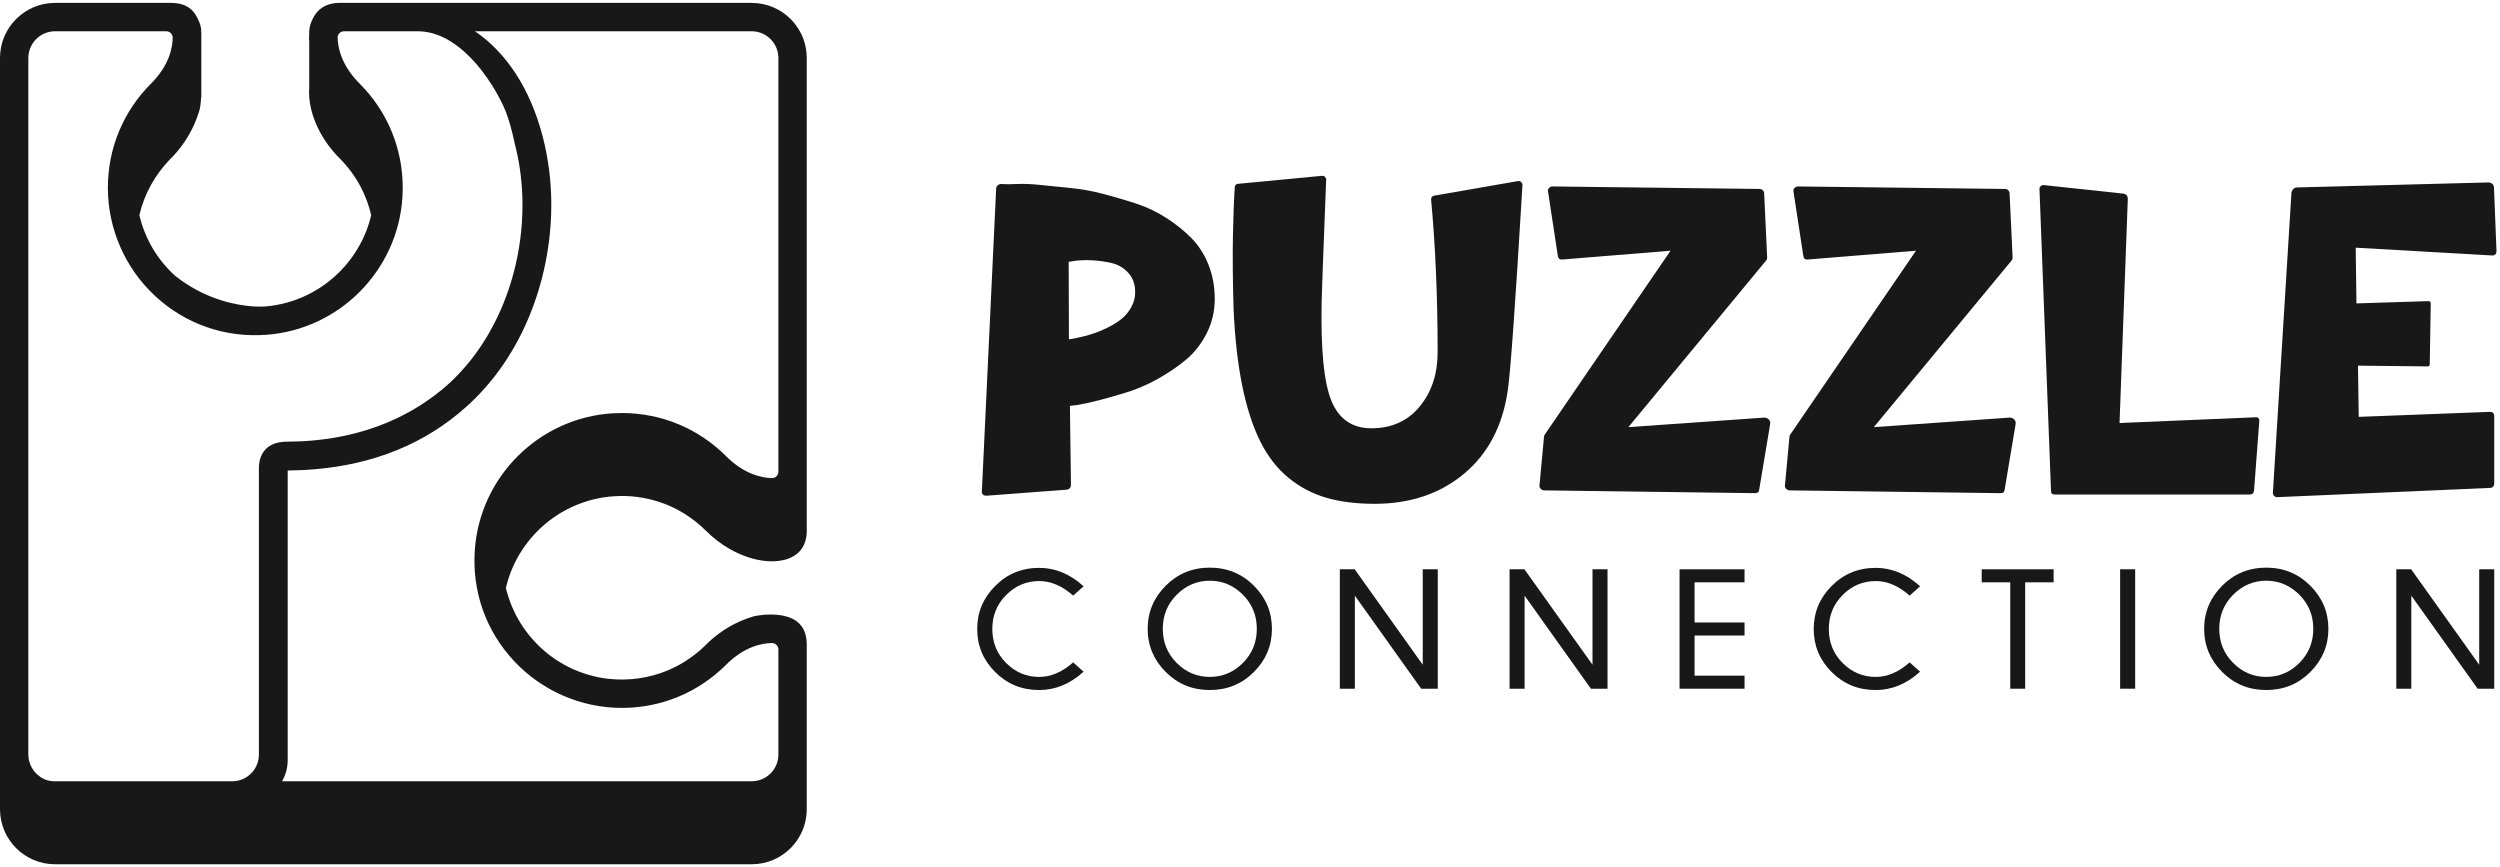 <svg xmlns="http://www.w3.org/2000/svg" width="271" height="94" viewBox="0 0 271 94" fill="none"><path d="M55.031 62.996C55.08 62.822 55.136 62.649 55.198 62.479C55.254 62.306 55.316 62.136 55.385 61.969C55.45 61.799 55.522 61.632 55.594 61.468C55.708 61.203 55.833 60.945 55.97 60.69C56.323 60.013 56.735 59.375 57.203 58.773C57.203 58.773 57.203 58.773 57.203 58.77C57.318 58.623 57.435 58.476 57.563 58.332C57.805 58.044 58.063 57.766 58.335 57.498C58.839 56.997 59.388 56.536 59.97 56.127C60.261 55.921 60.559 55.728 60.866 55.548C61.174 55.365 61.491 55.195 61.812 55.041H61.815C62.247 54.832 62.688 54.645 63.143 54.489C63.146 54.489 63.146 54.489 63.146 54.489C63.329 54.423 63.513 54.361 63.699 54.309C63.961 54.227 64.222 54.158 64.49 54.099C64.526 54.09 64.562 54.08 64.598 54.073C64.772 54.034 64.945 53.998 65.122 53.965C65.22 53.949 65.315 53.932 65.413 53.919C65.802 53.857 66.201 53.815 66.6 53.792C66.872 53.772 67.143 53.762 67.411 53.762C67.778 53.762 68.137 53.779 68.494 53.808C68.834 53.838 69.171 53.877 69.505 53.936C69.541 53.939 69.58 53.946 69.616 53.952C69.832 53.988 70.044 54.031 70.257 54.08C70.519 54.135 70.777 54.204 71.035 54.279C71.13 54.305 71.225 54.335 71.317 54.364C71.369 54.381 71.421 54.397 71.47 54.417C71.519 54.43 71.569 54.446 71.614 54.462C71.742 54.505 71.863 54.551 71.987 54.596C72.033 54.616 72.079 54.632 72.121 54.649C72.285 54.711 72.442 54.776 72.602 54.848C72.625 54.858 72.648 54.868 72.664 54.878C72.805 54.94 72.942 55.005 73.08 55.067C73.217 55.136 73.351 55.205 73.485 55.277C74.362 55.748 75.186 56.317 75.945 56.991C76.144 57.167 76.344 57.354 76.537 57.547C77.315 58.328 78.195 58.992 79.118 59.519C79.248 59.594 79.382 59.666 79.517 59.735C80.887 60.445 82.336 60.847 83.674 60.847C83.775 60.847 83.877 60.844 83.975 60.84C84.112 60.834 84.246 60.821 84.377 60.804L84.436 60.795C84.508 60.785 84.583 60.775 84.652 60.762C84.707 60.755 84.766 60.746 84.822 60.733C84.851 60.726 84.881 60.723 84.907 60.716C84.963 60.703 85.018 60.69 85.07 60.677C85.126 60.664 85.178 60.644 85.234 60.631C85.286 60.615 85.339 60.598 85.388 60.582C85.492 60.546 85.591 60.504 85.685 60.464C85.813 60.405 85.931 60.343 86.045 60.275C86.065 60.265 86.084 60.252 86.104 60.239C86.14 60.216 86.176 60.193 86.212 60.167C86.251 60.137 86.29 60.111 86.33 60.082C86.366 60.052 86.405 60.02 86.441 59.99C86.496 59.941 86.549 59.895 86.601 59.843C86.65 59.794 86.699 59.741 86.745 59.686C86.745 59.686 86.745 59.683 86.752 59.679C86.811 59.611 86.863 59.535 86.918 59.46C86.945 59.424 86.971 59.382 86.994 59.342C87.02 59.3 87.046 59.261 87.066 59.215C87.134 59.087 87.196 58.956 87.246 58.816C87.262 58.77 87.278 58.721 87.295 58.672C87.308 58.626 87.321 58.577 87.334 58.528C87.373 58.381 87.403 58.224 87.422 58.063C87.429 58.011 87.435 57.956 87.439 57.9C87.442 57.844 87.445 57.789 87.448 57.73C87.448 57.704 87.452 57.674 87.452 57.648V6.287C87.452 6.117 87.442 5.953 87.432 5.789C87.403 5.459 87.35 5.142 87.272 4.831C87.236 4.674 87.19 4.524 87.138 4.37C87.062 4.144 86.971 3.928 86.873 3.713C86.699 3.359 86.5 3.022 86.267 2.715C86.267 2.715 86.267 2.715 86.264 2.712C86.094 2.483 85.904 2.264 85.702 2.061C84.619 0.981 83.128 0.314 81.479 0.314H36.676C35.38 0.347 34.435 0.939 33.925 1.992C33.686 2.421 33.542 2.895 33.519 3.389H33.542C33.539 3.395 33.539 3.402 33.539 3.412L33.519 3.389V3.66C33.513 3.663 33.513 3.67 33.519 3.673V3.794L33.506 3.827C33.503 3.909 33.5 4 33.5 4.092C33.5 4.249 33.506 4.409 33.519 4.569V9.58C33.513 9.587 33.513 9.59 33.519 9.593V9.714L33.506 9.747C33.503 9.829 33.5 9.921 33.5 10.012C33.5 10.172 33.506 10.329 33.519 10.493V10.637L33.529 10.624C33.64 11.919 34.101 13.289 34.834 14.585C34.854 14.604 34.864 14.63 34.88 14.657C34.962 14.794 35.043 14.931 35.129 15.066C35.129 15.072 35.135 15.072 35.135 15.072C35.217 15.206 35.305 15.34 35.393 15.471C35.505 15.628 35.622 15.785 35.74 15.939C35.848 16.079 35.959 16.22 36.077 16.358C36.178 16.482 36.286 16.609 36.398 16.727C36.528 16.868 36.663 17.012 36.8 17.149C37.716 18.065 38.474 19.095 39.07 20.201C39.593 21.185 39.982 22.229 40.237 23.314C40.195 23.504 40.149 23.697 40.09 23.887C40.005 24.194 39.91 24.492 39.796 24.79C39.763 24.888 39.724 24.989 39.685 25.087C39.649 25.182 39.609 25.277 39.564 25.375C39.489 25.568 39.403 25.758 39.309 25.941C39.309 25.948 39.309 25.951 39.309 25.951C39.224 26.131 39.135 26.304 39.037 26.477C39.031 26.49 39.021 26.51 39.011 26.523C38.968 26.608 38.923 26.69 38.867 26.778C38.811 26.88 38.749 26.988 38.684 27.089C38.641 27.161 38.596 27.233 38.547 27.305C38.38 27.573 38.203 27.825 38.013 28.077C37.954 28.159 37.892 28.24 37.824 28.322C37.699 28.482 37.569 28.646 37.431 28.8C37.3 28.957 37.16 29.11 37.013 29.254C36.947 29.333 36.872 29.408 36.797 29.48C36.725 29.555 36.649 29.627 36.574 29.696C36.424 29.843 36.276 29.984 36.116 30.114C36.041 30.186 35.959 30.252 35.877 30.311C35.691 30.474 35.498 30.625 35.302 30.762C35.168 30.867 35.027 30.965 34.886 31.053C34.716 31.177 34.54 31.289 34.363 31.393C34.187 31.505 34.007 31.606 33.82 31.704C33.64 31.805 33.454 31.904 33.264 31.989C32.983 32.133 32.695 32.254 32.404 32.365C32.011 32.528 31.616 32.662 31.203 32.774C30.798 32.891 30.379 32.989 29.954 33.062C29.653 33.12 29.339 33.16 29.028 33.192C29.002 33.199 28.976 33.199 28.943 33.199C28.842 33.215 28.737 33.222 28.629 33.228C28.603 33.231 28.207 33.258 27.556 33.222C27.504 33.218 27.452 33.215 27.396 33.209H27.39C25.718 33.091 22.605 32.545 19.533 30.314C19.344 30.177 19.151 30.029 18.958 29.876C18.938 29.859 18.918 29.843 18.905 29.823C18.673 29.614 18.451 29.388 18.232 29.159C18.186 29.114 18.143 29.061 18.104 29.019C17.97 28.875 17.849 28.734 17.731 28.587C16.897 27.593 16.23 26.481 15.742 25.287C15.733 25.277 15.729 25.267 15.729 25.254C15.687 25.163 15.648 25.068 15.615 24.97C15.579 24.888 15.546 24.799 15.52 24.708C15.494 24.646 15.474 24.58 15.448 24.518C15.405 24.391 15.366 24.263 15.327 24.132C15.307 24.083 15.291 24.031 15.284 23.982C15.252 23.874 15.219 23.766 15.193 23.658C15.17 23.586 15.15 23.511 15.134 23.439C15.124 23.399 15.118 23.36 15.108 23.321C15.376 22.17 15.801 21.058 16.38 20.027C16.907 19.076 17.558 18.189 18.32 17.381C18.392 17.303 18.467 17.227 18.546 17.149C18.637 17.057 18.725 16.966 18.814 16.874C20.076 15.523 21.018 13.895 21.568 12.122C21.591 12.05 21.613 11.975 21.633 11.899C21.636 11.886 21.643 11.876 21.646 11.86C21.646 11.857 21.646 11.854 21.646 11.854C21.676 11.723 21.721 11.477 21.754 11.163C21.757 11.154 21.757 11.147 21.757 11.14C21.777 10.954 21.797 10.745 21.806 10.519L21.823 10.535V3.389L21.774 3.451C21.77 3.431 21.77 3.408 21.77 3.389H21.823C21.797 2.888 21.653 2.414 21.411 1.986C20.927 0.9 20.004 0.337 18.65 0.314H5.969C2.672 0.314 0 2.986 0 6.287V87.713C0 91.014 2.672 93.686 5.969 93.686H81.479C83.128 93.686 84.619 93.019 85.702 91.939C86.241 91.396 86.68 90.752 86.981 90.039C87.095 89.774 87.19 89.493 87.262 89.208C87.262 89.208 87.262 89.208 87.262 89.205C87.386 88.727 87.452 88.227 87.452 87.713V69.868C87.452 69.75 87.445 69.632 87.439 69.518C87.435 69.466 87.429 69.41 87.425 69.354C87.416 69.299 87.409 69.246 87.403 69.194C87.386 69.086 87.367 68.985 87.344 68.887C87.304 68.733 87.262 68.592 87.206 68.458C87.187 68.412 87.17 68.37 87.147 68.324C87.128 68.281 87.108 68.239 87.085 68.197C87.062 68.154 87.039 68.115 87.016 68.075C86.922 67.915 86.811 67.771 86.683 67.64C86.65 67.604 86.614 67.569 86.578 67.536C86.51 67.474 86.438 67.412 86.366 67.356C86.356 67.349 86.353 67.346 86.346 67.343C86.307 67.313 86.267 67.284 86.222 67.254C86.179 67.228 86.133 67.202 86.091 67.173C86.045 67.147 85.996 67.12 85.95 67.097C85.904 67.075 85.855 67.048 85.803 67.025C85.754 67.003 85.705 66.983 85.649 66.96C85.597 66.937 85.541 66.918 85.486 66.898C85.433 66.882 85.378 66.865 85.326 66.849C85.214 66.813 85.097 66.784 84.972 66.757C84.913 66.741 84.855 66.731 84.789 66.718C84.658 66.695 84.518 66.675 84.377 66.659C84.246 66.646 84.112 66.633 83.975 66.626C83.824 66.62 83.68 66.613 83.54 66.613C83.334 66.613 83.131 66.62 82.941 66.633C82.879 66.639 82.817 66.643 82.758 66.649C82.231 66.695 81.842 66.774 81.744 66.797L81.731 66.8C81.24 66.941 80.763 67.114 80.298 67.317C80.197 67.359 80.092 67.405 79.994 67.454C79.844 67.526 79.693 67.598 79.546 67.673C79.396 67.752 79.252 67.833 79.105 67.915C79.01 67.971 78.915 68.026 78.82 68.082C78.535 68.255 78.257 68.442 77.989 68.638C77.783 68.788 77.58 68.945 77.384 69.106C77.312 69.165 77.24 69.23 77.165 69.292C77.021 69.42 76.88 69.547 76.743 69.678C76.674 69.743 76.606 69.809 76.537 69.881C76.458 69.956 76.38 70.035 76.305 70.107C76.069 70.329 75.83 70.542 75.585 70.741C75.173 71.078 74.741 71.392 74.296 71.673C74.123 71.784 73.943 71.892 73.76 71.994C73.757 71.994 73.757 71.997 73.757 71.997C73.39 72.203 73.017 72.39 72.638 72.56C72.54 72.602 72.445 72.641 72.347 72.687C70.368 73.505 68.186 73.826 65.956 73.584C65.612 73.544 65.272 73.495 64.932 73.427C64.49 73.341 64.055 73.23 63.627 73.103C63.421 73.04 63.221 72.972 63.019 72.897C62.813 72.825 62.606 72.743 62.407 72.661C62.27 72.602 62.139 72.543 62.008 72.484C61.694 72.341 61.39 72.184 61.092 72.017C60.794 71.85 60.5 71.67 60.216 71.477C59.934 71.287 59.656 71.085 59.388 70.872C59.12 70.656 58.858 70.43 58.603 70.195C57.661 69.308 56.866 68.314 56.242 67.238C56.094 66.99 55.957 66.734 55.829 66.476C55.734 66.283 55.64 66.084 55.551 65.884C55.466 65.684 55.385 65.485 55.309 65.282C55.221 65.047 55.139 64.808 55.067 64.566C54.979 64.288 54.904 64.01 54.838 63.725C54.897 63.48 54.959 63.238 55.031 62.999C55.031 62.999 55.031 62.999 55.031 62.996ZM28.306 49.445C28.283 49.501 28.263 49.553 28.247 49.605C28.221 49.671 28.201 49.739 28.181 49.808C28.162 49.886 28.142 49.965 28.126 50.044C28.106 50.161 28.09 50.272 28.08 50.384C28.077 50.42 28.07 50.459 28.07 50.492C28.07 50.528 28.067 50.563 28.067 50.596C28.064 50.649 28.064 50.704 28.064 50.753V81.796C28.064 82.503 27.808 83.147 27.393 83.654L27.387 83.658C27.148 83.939 26.86 84.178 26.533 84.351C26.127 84.567 25.663 84.691 25.169 84.691H5.969C5.865 84.691 5.77 84.688 5.672 84.678C5.027 84.623 4.54 84.384 4.174 84.066L4.154 84.047C4.118 84.024 4.085 83.991 4.049 83.952C4.007 83.926 3.964 83.886 3.922 83.844C3.86 83.779 3.797 83.713 3.732 83.638C3.732 83.638 3.562 83.415 3.425 83.177V83.174C3.379 83.088 3.333 83.01 3.3 82.918C3.264 82.83 3.156 82.487 3.137 82.402C3.13 82.369 3.111 82.189 3.091 82.12V82.075C3.081 82.006 3.078 81.937 3.078 81.868C3.071 81.836 3.071 81.813 3.071 81.796V6.29C3.071 4.687 4.373 3.389 5.976 3.389H18.029C18.411 3.389 18.719 3.699 18.719 4.082C18.712 5.086 18.392 7.036 16.377 9.054C13.355 12.076 11.693 16.086 11.693 20.358C11.693 24.78 13.551 29.048 16.789 32.061C20.073 35.119 24.358 36.62 28.849 36.293C36.79 35.724 43.142 29.3 43.626 21.352C43.646 21.005 43.656 20.668 43.656 20.354C43.656 16.083 41.994 12.069 38.975 9.054C36.973 7.059 36.623 5.106 36.6 4.095C36.59 3.709 36.901 3.389 37.294 3.389H45.288C45.392 3.389 45.494 3.392 45.595 3.399C45.853 3.412 46.109 3.441 46.357 3.49C46.508 3.516 46.658 3.549 46.805 3.588C46.825 3.591 46.848 3.598 46.867 3.605C46.877 3.608 46.89 3.611 46.903 3.614C49.657 4.383 51.924 6.987 53.38 9.309C53.726 9.865 54.027 10.401 54.276 10.899C54.367 11.075 54.449 11.245 54.528 11.412C54.609 11.589 54.685 11.752 54.747 11.912C54.786 12.004 54.822 12.086 54.855 12.171C54.855 12.171 54.855 12.174 54.858 12.184C54.861 12.194 54.864 12.204 54.874 12.22C54.874 12.226 54.878 12.236 54.881 12.246C54.914 12.328 54.966 12.475 55.038 12.688C55.218 13.234 55.512 14.199 55.784 15.497C55.787 15.507 55.787 15.517 55.787 15.523C56.353 17.663 56.637 19.942 56.637 22.215C56.637 27.174 55.345 32.044 53.013 36.097C53.007 36.107 53 36.12 52.994 36.13C52.931 36.241 52.869 36.349 52.804 36.457C52.621 36.764 52.434 37.065 52.238 37.363C52.235 37.366 52.231 37.369 52.228 37.376C51.718 38.148 51.172 38.88 50.586 39.574C50.027 40.238 49.435 40.862 48.81 41.451C48.797 41.464 48.781 41.477 48.768 41.49C48.643 41.608 48.509 41.719 48.382 41.831C48.297 41.906 48.208 41.984 48.12 42.056C48.042 42.125 47.963 42.194 47.885 42.256C47.319 42.717 46.697 43.185 46.014 43.642C43.214 45.51 39.377 47.195 34.317 47.711C34.141 47.728 33.967 47.744 33.787 47.761C33.617 47.773 33.444 47.787 33.267 47.796C33.205 47.803 33.143 47.806 33.078 47.813C32.934 47.819 32.783 47.829 32.636 47.836C32.584 47.839 32.535 47.842 32.482 47.842C32.453 47.846 32.427 47.846 32.397 47.846C32.368 47.846 32.342 47.846 32.312 47.849C32.054 47.859 31.792 47.868 31.527 47.868C31.383 47.875 31.239 47.875 31.092 47.875C31.089 47.875 31.089 47.875 31.086 47.875C31.02 47.875 30.952 47.878 30.89 47.878C30.817 47.882 30.749 47.888 30.68 47.895C29.306 48.006 28.623 48.696 28.306 49.445ZM55.705 71.637C58.721 74.879 62.986 76.737 67.408 76.737C71.68 76.737 75.693 75.072 78.715 72.053C80.733 70.035 82.68 69.714 83.68 69.708C84.066 69.708 84.377 70.015 84.377 70.398V81.793C84.377 83.393 83.079 84.691 81.479 84.691H30.576C30.971 83.998 31.187 83.21 31.187 82.385V50.999C31.321 50.999 31.455 50.995 31.586 50.992C31.874 50.992 32.155 50.982 32.433 50.969H32.453C32.512 50.966 32.571 50.966 32.626 50.966L33.277 50.93L33.496 50.913C33.683 50.9 33.866 50.887 34.039 50.874C40.548 50.341 46.073 48.084 50.456 44.169L50.56 44.078C50.678 43.976 50.796 43.871 50.91 43.764C50.91 43.764 50.949 43.724 50.962 43.715C51.666 43.054 52.34 42.341 52.971 41.592C53.563 40.892 54.132 40.139 54.665 39.355L54.668 39.348L54.864 39.054C55.074 38.733 55.28 38.406 55.479 38.066C55.525 37.994 55.565 37.922 55.607 37.853L55.61 37.847L55.721 37.657C58.325 33.127 59.761 27.642 59.761 22.215C59.761 19.671 59.447 17.182 58.832 14.82C58.822 14.768 58.809 14.719 58.796 14.673C57.445 9.574 54.871 5.685 51.486 3.389H81.479C83.079 3.389 84.377 4.687 84.377 6.287V51.136C84.377 51.528 84.056 51.836 83.667 51.826C82.66 51.8 80.707 51.456 78.715 49.455C75.696 46.436 71.683 44.771 67.411 44.771C67.097 44.771 66.764 44.781 66.414 44.8C58.466 45.288 52.042 51.64 51.473 59.578C51.146 64.069 52.647 68.353 55.705 71.637Z" fill="#191818"></path><path d="M112.65 73.378C111.27 73.378 110.076 72.877 109.072 71.876C108.067 70.875 107.567 69.642 107.567 68.177C107.567 66.728 108.067 65.498 109.072 64.494C110.076 63.49 111.27 62.986 112.65 62.986C113.916 62.986 115.142 63.513 116.33 64.563L117.461 63.555C116.006 62.224 114.4 61.557 112.65 61.557C110.766 61.557 109.176 62.211 107.878 63.519C106.576 64.824 105.928 66.378 105.928 68.177C105.928 69.996 106.576 71.552 107.878 72.851C109.176 74.15 110.766 74.8 112.65 74.8C114.4 74.8 116.006 74.136 117.461 72.812L116.33 71.804C115.142 72.854 113.916 73.378 112.65 73.378Z" fill="#191818"></path><path d="M135.922 63.49C134.617 62.185 133.02 61.531 131.14 61.531C129.262 61.531 127.669 62.185 126.364 63.49C125.063 64.798 124.408 66.355 124.408 68.161C124.408 69.979 125.063 71.539 126.364 72.844C127.669 74.149 129.262 74.8 131.14 74.8C133.02 74.8 134.617 74.149 135.922 72.844C137.227 71.539 137.878 69.979 137.878 68.161C137.878 66.355 137.227 64.798 135.922 63.49ZM134.728 71.866C133.72 72.874 132.523 73.377 131.14 73.377C129.759 73.377 128.566 72.874 127.558 71.866C126.551 70.859 126.047 69.623 126.047 68.161C126.047 66.708 126.551 65.478 127.558 64.468C128.566 63.457 129.759 62.95 131.14 62.95C132.523 62.95 133.72 63.457 134.728 64.468C135.735 65.478 136.239 66.708 136.239 68.161C136.239 69.623 135.735 70.859 134.728 71.866Z" fill="#191818"></path><path d="M154.225 61.711V72.056L146.849 61.711H145.237V74.656H146.866V64.569L154.055 74.656H155.854V61.711H154.225Z" fill="#191818"></path><path d="M172.627 61.711V72.056L165.248 61.711H163.638V74.656H165.267V64.569L172.453 74.656H174.255V61.711H172.627Z" fill="#191818"></path><path d="M189.108 63.124V61.711H182.063V74.656H189.108V73.243H183.692V68.89H189.108V67.477H183.692V63.124H189.108Z" fill="#191818"></path><path d="M203.326 73.378C201.946 73.378 200.752 72.877 199.748 71.876C198.744 70.875 198.244 69.642 198.244 68.177C198.244 66.728 198.744 65.498 199.748 64.494C200.752 63.49 201.946 62.986 203.326 62.986C204.589 62.986 205.816 63.513 207.006 64.563L208.138 63.555C206.682 62.224 205.076 61.557 203.326 61.557C201.442 61.557 199.85 62.211 198.551 63.519C197.253 64.824 196.605 66.378 196.605 68.177C196.605 69.996 197.253 71.552 198.551 72.851C199.85 74.15 201.442 74.8 203.326 74.8C205.076 74.8 206.682 74.136 208.138 72.812L207.006 71.804C205.816 72.854 204.589 73.378 203.326 73.378Z" fill="#191818"></path><path d="M214.817 61.711V63.124H217.911V74.656H219.53V63.124H222.614V61.711H214.817Z" fill="#191818"></path><path d="M229.823 61.711V74.656H231.452V61.711H229.823Z" fill="#191818"></path><path d="M250.439 63.49C249.137 62.185 247.541 61.531 245.66 61.531C243.783 61.531 242.19 62.185 240.885 63.49C239.583 64.798 238.929 66.355 238.929 68.161C238.929 69.979 239.583 71.539 240.885 72.844C242.19 74.149 243.783 74.8 245.66 74.8C247.541 74.8 249.137 74.149 250.439 72.844C251.744 71.539 252.398 69.979 252.398 68.161C252.398 66.355 251.744 64.798 250.439 63.49ZM249.249 71.866C248.241 72.874 247.044 73.377 245.66 73.377C244.28 73.377 243.086 72.874 242.079 71.866C241.072 70.859 240.568 69.623 240.568 68.161C240.568 66.708 241.072 65.478 242.079 64.468C243.086 63.457 244.28 62.95 245.66 62.95C247.044 62.95 248.241 63.457 249.249 64.468C250.256 65.478 250.76 66.708 250.76 68.161C250.76 69.623 250.256 70.859 249.249 71.866Z" fill="#191818"></path><path d="M268.746 61.711V72.056L261.37 61.711H259.758V74.656H261.387V64.569L268.576 74.656H270.375V61.711H268.746Z" fill="#191818"></path><path d="M130.999 28.692C130.544 27.56 129.929 26.599 129.148 25.81C128.369 25.019 127.467 24.296 126.443 23.632C125.416 22.971 124.323 22.448 123.162 22.069C122.001 21.686 120.814 21.339 119.6 21.022C118.384 20.705 117.206 20.489 116.061 20.381C114.92 20.273 113.847 20.165 112.84 20.054C111.832 19.946 110.962 19.91 110.226 19.946C109.493 19.982 108.924 19.982 108.525 19.946C108.381 19.946 108.254 19.995 108.146 20.096C108.038 20.194 107.982 20.319 107.982 20.462L106.432 53.301C106.432 53.429 106.478 53.537 106.566 53.629C106.641 53.7 106.759 53.736 106.923 53.736L115.6 53.082C115.927 53.046 116.091 52.866 116.091 52.539L115.979 43.996L116.853 43.888C117.432 43.797 118.181 43.633 119.097 43.397C120.012 43.162 121.026 42.871 122.142 42.527C123.257 42.184 124.379 41.697 125.504 41.072C126.626 40.447 127.646 39.754 128.562 38.992C129.478 38.23 130.227 37.271 130.809 36.12C131.388 34.969 131.679 33.732 131.679 32.407C131.679 31.063 131.45 29.827 130.999 28.692ZM122.645 33.264C122.374 33.762 122.04 34.18 121.641 34.514C121.242 34.851 120.765 35.158 120.212 35.44C119.659 35.721 119.155 35.94 118.701 36.094C118.249 36.247 117.775 36.385 117.288 36.503C116.797 36.62 116.467 36.692 116.293 36.718C116.12 36.745 115.979 36.767 115.872 36.787L115.845 28.381L116.578 28.27C117.088 28.198 117.697 28.182 118.403 28.218C119.11 28.254 119.813 28.352 120.51 28.515C121.21 28.679 121.808 29.032 122.305 29.578C122.806 30.121 123.054 30.821 123.054 31.672C123.054 32.234 122.92 32.764 122.645 33.264Z" fill="#191818"></path><path d="M164.898 19.736C164.806 19.645 164.698 19.609 164.571 19.625L155.484 21.205C155.249 21.241 155.131 21.385 155.131 21.64C155.602 26.644 155.838 32.159 155.838 38.181C155.838 40.539 155.19 42.501 153.891 44.071C152.596 45.641 150.85 46.426 148.655 46.426C146.588 46.426 145.145 45.435 144.331 43.46C143.513 41.5 143.16 37.899 143.268 32.659C143.268 32.188 143.431 27.789 143.758 19.462C143.758 19.354 143.713 19.256 143.621 19.164C143.549 19.092 143.451 19.056 143.323 19.056L134.208 19.926C133.972 19.962 133.854 20.08 133.854 20.279C133.763 21.496 133.697 23.223 133.652 25.464C133.606 27.704 133.629 30.383 133.72 33.503C133.864 36.712 134.182 39.505 134.672 41.88C135.163 44.258 135.814 46.256 136.631 47.882C137.446 49.504 138.466 50.816 139.693 51.81C140.916 52.811 142.28 53.524 143.785 53.962C145.292 54.397 147.033 54.613 149.008 54.613C152.871 54.613 156.109 53.521 158.722 51.336C161.333 49.151 162.912 46.115 163.455 42.233C163.746 40.241 164.273 32.849 165.035 20.064C165.035 19.936 164.989 19.828 164.898 19.736Z" fill="#191818"></path><path d="M191.722 45.458C191.597 45.334 191.434 45.268 191.234 45.268L176.516 46.302L191.45 28.237C191.522 28.146 191.561 28.038 191.561 27.91L191.234 20.973C191.234 20.845 191.188 20.734 191.097 20.633C191.005 20.535 190.888 20.482 190.744 20.482L168.299 20.211C168.152 20.211 168.028 20.266 167.917 20.374C167.809 20.482 167.773 20.62 167.809 20.783L168.868 27.721C168.904 28.028 169.078 28.165 169.385 28.129L181.085 27.177L167.482 47.064C167.41 47.172 167.374 47.254 167.374 47.309L166.883 52.585C166.847 52.732 166.893 52.867 167.02 52.994C167.128 53.102 167.256 53.158 167.4 53.158L190.282 53.459C190.518 53.459 190.652 53.347 190.688 53.131L191.885 45.975C191.921 45.775 191.869 45.605 191.722 45.458Z" fill="#191818"></path><path d="M218.33 45.458C218.202 45.334 218.039 45.268 217.839 45.268L203.124 46.302L218.058 28.237C218.13 28.146 218.166 28.038 218.166 27.91L217.839 20.973C217.839 20.845 217.796 20.734 217.705 20.633C217.613 20.535 217.496 20.482 217.352 20.482L194.907 20.211C194.76 20.211 194.633 20.266 194.525 20.374C194.417 20.482 194.381 20.62 194.417 20.783L195.477 27.721C195.512 28.028 195.686 28.165 195.993 28.129L207.693 27.177L194.09 47.064C194.018 47.172 193.982 47.254 193.982 47.309L193.491 52.585C193.455 52.732 193.501 52.867 193.628 52.994C193.736 53.102 193.864 53.158 194.008 53.158L216.89 53.459C217.126 53.459 217.26 53.347 217.296 53.131L218.493 45.975C218.529 45.775 218.477 45.605 218.33 45.458Z" fill="#191818"></path><path d="M244.803 45.308C244.748 45.255 244.666 45.229 244.558 45.229L229.758 45.854L230.654 21.584C230.654 21.225 230.484 21.022 230.137 20.986L221.512 20.06C221.388 20.06 221.286 20.099 221.214 20.172C221.123 20.263 221.077 20.351 221.077 20.443L222.33 53.226C222.33 53.481 222.467 53.606 222.739 53.606H243.878C244.149 53.606 244.303 53.462 244.339 53.171L244.911 45.582C244.911 45.471 244.875 45.383 244.803 45.308Z" fill="#191818"></path><path d="M270.512 27.557C270.584 27.485 270.62 27.377 270.62 27.23L270.349 20.348C270.349 20.184 270.29 20.047 270.172 19.939C270.054 19.831 269.914 19.776 269.75 19.776L248.993 20.319C248.83 20.319 248.693 20.381 248.585 20.498C248.473 20.616 248.411 20.757 248.392 20.92L246.38 53.429C246.38 53.557 246.426 53.664 246.517 53.756C246.606 53.848 246.707 53.894 246.815 53.894L269.969 52.886C270.077 52.886 270.172 52.84 270.254 52.749C270.335 52.66 270.375 52.559 270.375 52.451V45.105C270.375 44.961 270.329 44.843 270.241 44.752C270.169 44.68 270.057 44.644 269.914 44.644L255.686 45.187L255.604 39.636L263.166 39.718C263.31 39.718 263.385 39.636 263.385 39.472L263.493 32.862C263.493 32.807 263.467 32.754 263.411 32.699C263.375 32.663 263.32 32.643 263.248 32.643L255.44 32.888L255.358 26.85L270.185 27.694C270.313 27.694 270.42 27.648 270.512 27.557Z" fill="#191818"></path></svg>